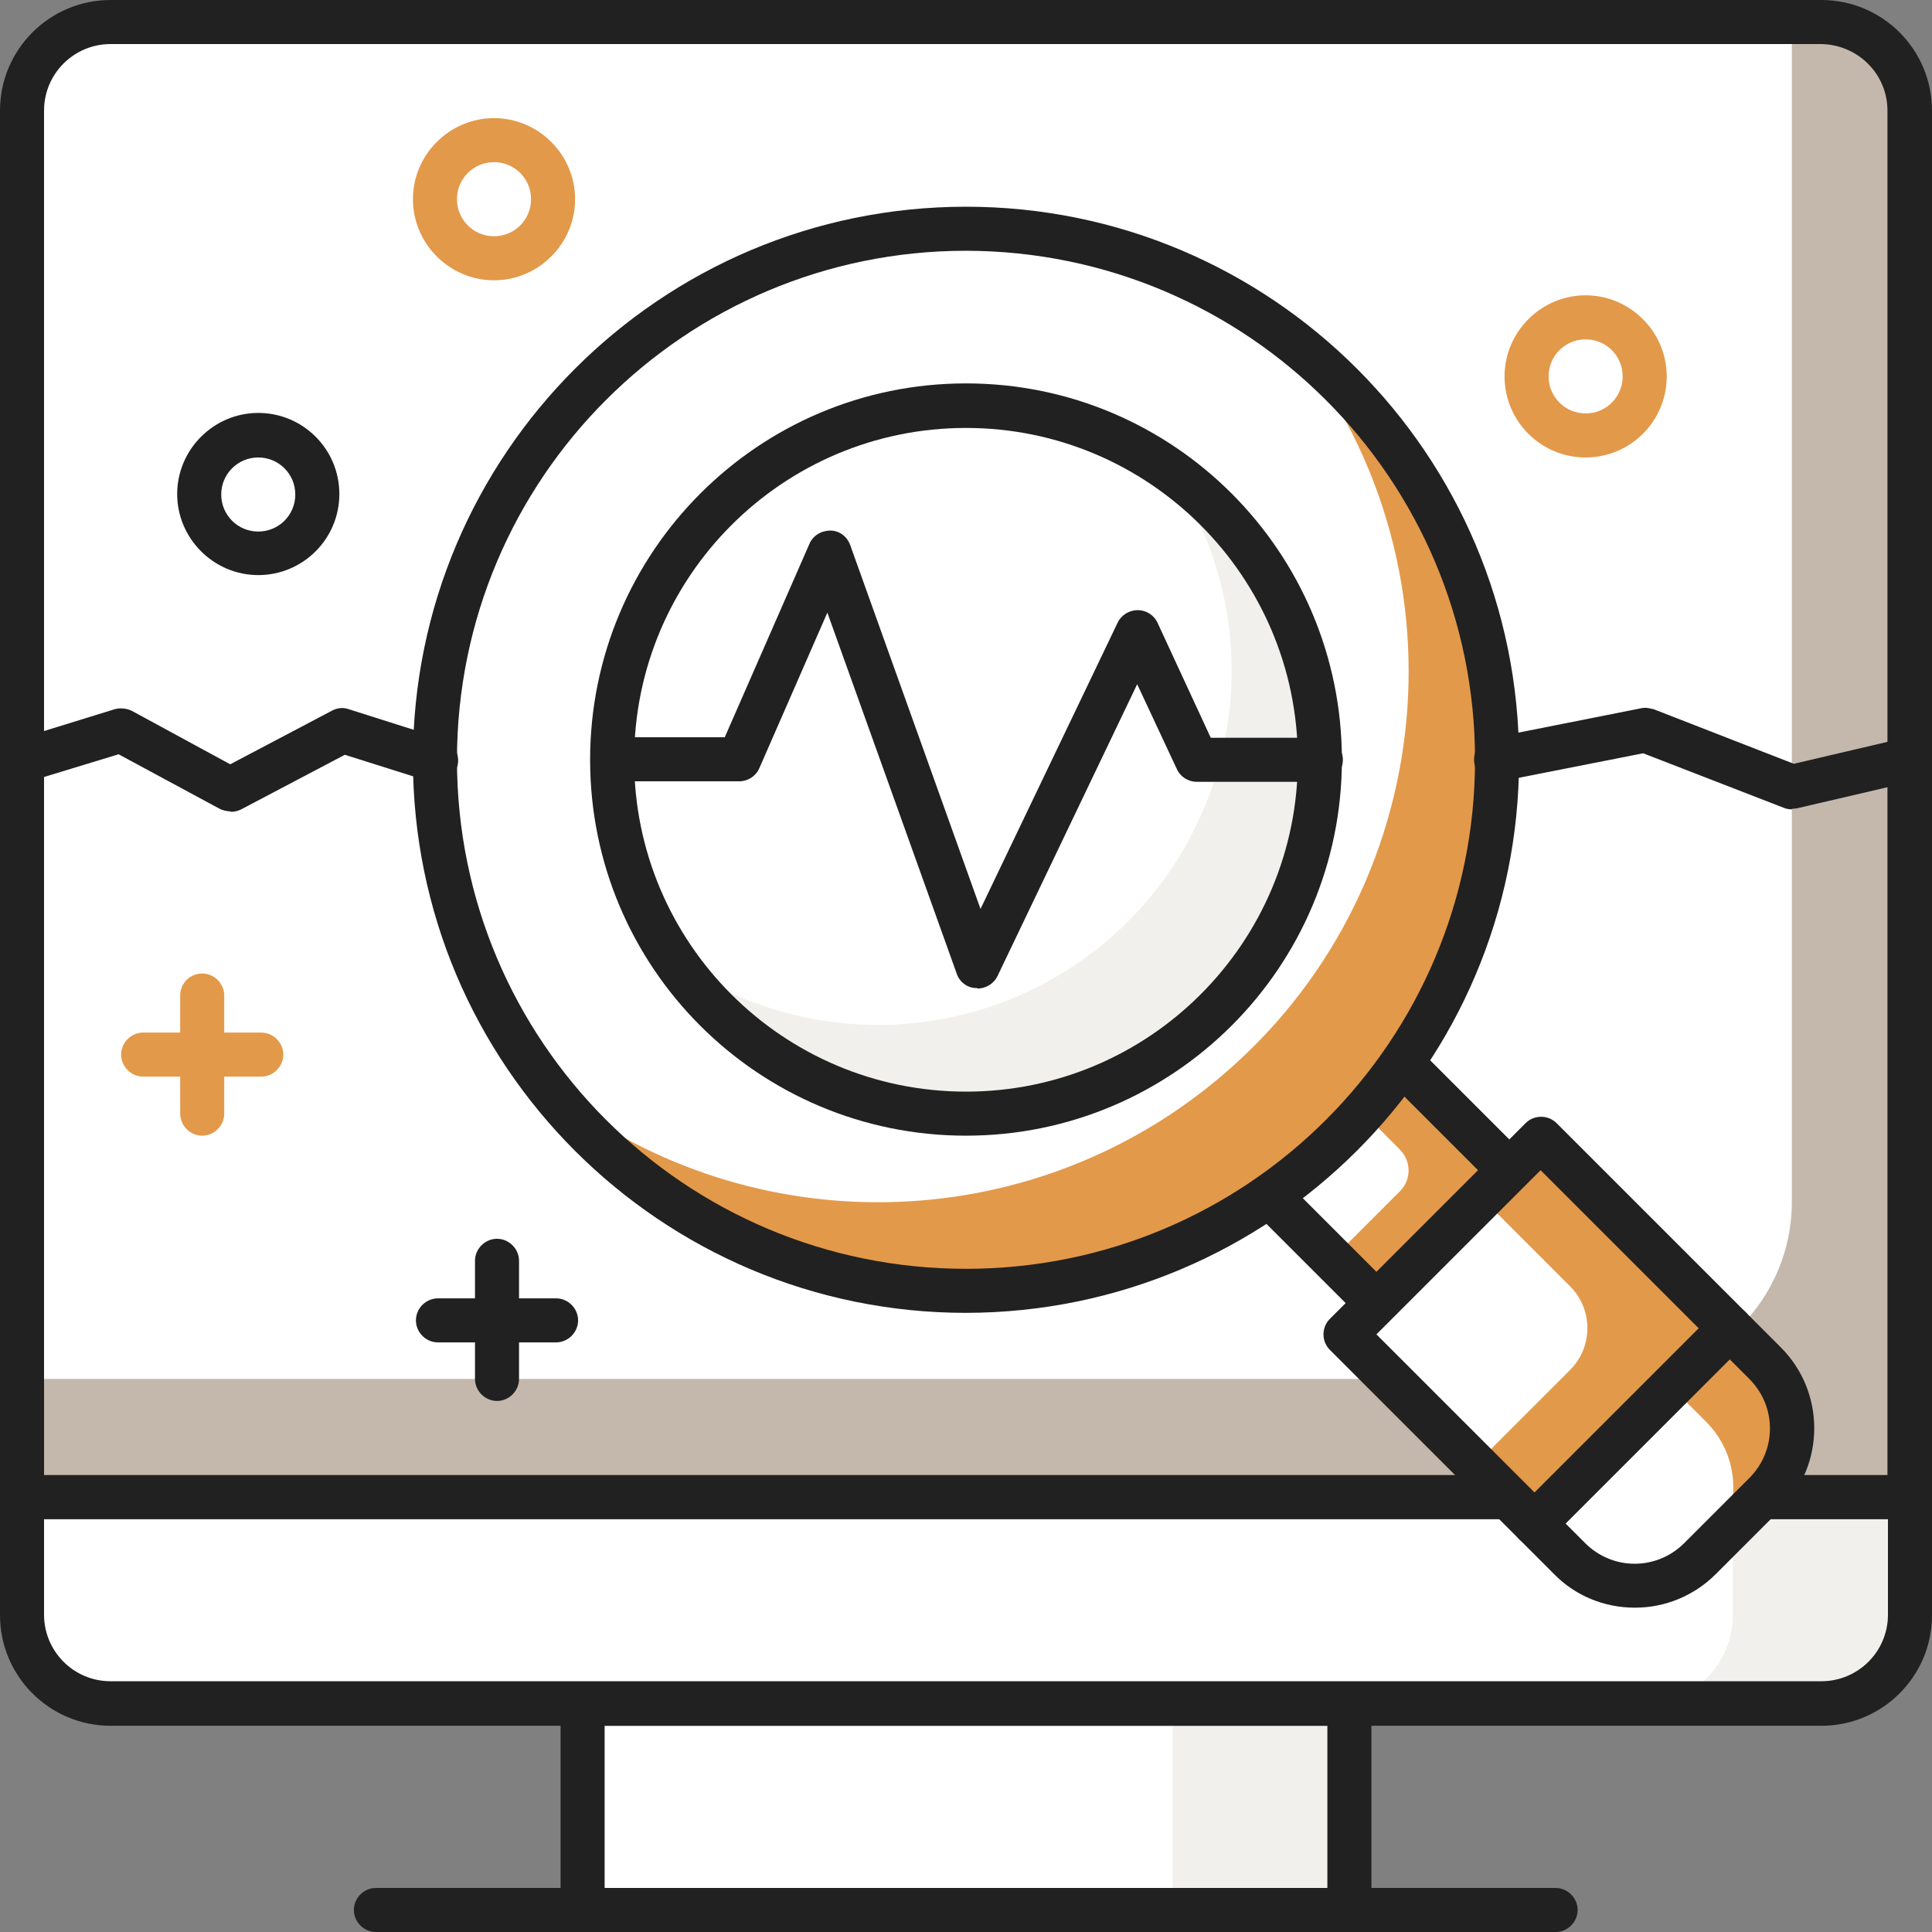 <svg xmlns="http://www.w3.org/2000/svg" xmlns:xlink="http://www.w3.org/1999/xlink" id="Layer_2" viewBox="0 0 38.6 38.6"><rect x="0" y="0" width="38.6" height="38.6" fill="#808080" stroke="none"/><defs><style>.cls-1{fill:none;}.cls-2{fill:#f2f0ed;}.cls-3{fill:#e3994a;}.cls-4{fill:#212121;}.cls-5{fill:#c4b8ad;}.cls-6{clip-path:url(#clippath-1);}.cls-7{clip-path:url(#clippath-2);}.cls-8{fill:#fff;}.cls-9{clip-path:url(#clippath);}</style><clipPath id="clippath"><rect class="cls-1" x="0" width="38.6" height="38.6"></rect></clipPath><clipPath id="clippath-1"><rect class="cls-1" x="0" width="38.6" height="38.6"></rect></clipPath><clipPath id="clippath-2"><rect class="cls-1" x="0" width="38.6" height="38.6"></rect></clipPath></defs><g id="Logo"><rect class="cls-2" x="11.64" y="34.04" width="15.32" height="4.13"></rect><rect class="cls-8" x="11.64" y="34.04" width="11.79" height="4.13"></rect><g class="cls-9"><path class="cls-4" d="M12.08,37.72h14.44v-3.24h-14.44v3.24ZM26.96,38.6h-15.32c-.24,0-.44-.2-.44-.44v-4.13c0-.24.2-.44.44-.44h15.32c.24,0,.44.2.44.44v4.13c0,.24-.2.44-.44.44"></path><path class="cls-2" d="M.44,29.91h37.72v2.36c0,.98-.79,1.77-1.77,1.77H2.21c-.98,0-1.77-.79-1.77-1.77v-2.36Z"></path><path class="cls-8" d="M.5,29.91h34.12v2.36c0,.98-.79,1.77-1.77,1.77H2.27c-.98,0-1.77-.79-1.77-1.77v-2.36Z"></path><path class="cls-4" d="M.88,30.35v1.91c0,.73.59,1.33,1.33,1.33h34.18c.73,0,1.33-.59,1.33-1.33v-1.91H.88ZM36.39,34.48H2.21c-1.22,0-2.21-.99-2.21-2.21v-2.36c0-.24.2-.44.44-.44h37.72c.24,0,.44.2.44.44v2.36c0,1.22-.99,2.21-2.21,2.21"></path><path class="cls-4" d="M31.09,38.6H7.51c-.24,0-.44-.2-.44-.44s.2-.44.44-.44h23.57c.24,0,.44.2.44.44s-.2.44-.44.44"></path><path class="cls-5" d="M2.21.44h34.18c.98,0,1.77.79,1.77,1.77v27.7H.44V2.21C.44,1.24,1.23.44,2.21.44"></path><path class="cls-8" d="M2.21.44h33.59v23.57c0,1.95-1.58,3.54-3.54,3.54H.44V2.21C.44,1.24,1.23.44,2.21.44"></path><path class="cls-4" d="M.88,29.47h36.83V2.21c0-.73-.59-1.32-1.33-1.33H2.21c-.73,0-1.33.59-1.33,1.33v27.26ZM38.16,30.35H.44C.2,30.35,0,30.15,0,29.91V2.21C0,.99.99,0,2.21,0h34.18c1.22,0,2.21.99,2.21,2.21v27.7c0,.24-.2.44-.44.44"></path></g><rect class="cls-3" x="25.59" y="21.42" width="3.75" height="3.85" transform="translate(-8.46 26.26) rotate(-45)"></rect><g class="cls-6"><path class="cls-8" d="M27.97,23.8l-1.35,1.35-1.84-1.84,1.77-1.77,1.42,1.43c.23.23.23.6,0,.83"></path><path class="cls-4" d="M25.4,23.31l2.1,2.1,2.03-2.03-2.1-2.1-2.03,2.03ZM27.5,26.47c-.12,0-.23-.05-.31-.13l-2.73-2.73c-.17-.17-.17-.45,0-.62h0s2.65-2.65,2.65-2.65c.17-.17.45-.17.62,0h0l2.73,2.73c.17.17.17.45,0,.62h0l-2.65,2.65c-.08.08-.19.13-.31.13"></path></g><rect class="cls-3" x="27.96" y="23.92" width="5.53" height="5.35" transform="translate(-9.81 29.51) rotate(-45)"></rect><g class="cls-7"><path class="cls-8" d="M31.37,27.37l-1.9,1.9-2.6-2.61,2.73-2.73,1.77,1.77c.46.46.46,1.21,0,1.67"></path><path class="cls-4" d="M27.5,26.66l3.16,3.16,3.28-3.28-3.16-3.16-3.28,3.28ZM30.66,30.88c-.12,0-.23-.05-.31-.13l-3.78-3.78c-.17-.17-.17-.45,0-.62l3.91-3.91c.17-.17.45-.17.62,0h0l3.78,3.78c.17.17.17.45,0,.62t0,0l-3.91,3.91c-.08.08-.19.13-.31.13"></path><path class="cls-8" d="M33.96,31.14l1.3-1.3c.72-.72.72-1.89,0-2.61l-.7-.7-3.91,3.91.7.7c.72.72,1.88.72,2.6,0"></path><path class="cls-3" d="M33.39,27.71l.7.7c.72.72.72,1.89,0,2.61l-.12.12,1.3-1.3c.72-.72.72-1.89,0-2.61l-.7-.7-1.18,1.18Z"></path><path class="cls-4" d="M31.28,30.44l.39.39c.55.55,1.43.55,1.98,0l1.3-1.3c.55-.55.55-1.43,0-1.98l-.39-.39-3.28,3.28ZM32.66,32.12c-.61,0-1.19-.24-1.61-.67l-.7-.7c-.17-.17-.17-.45,0-.62h0s3.91-3.91,3.91-3.91c.17-.17.45-.17.62,0l.7.7c.89.89.89,2.34,0,3.23l-1.3,1.3c-.43.43-1.01.67-1.61.67"></path><path class="cls-8" d="M19.3,4.57c5.86,0,10.61,4.75,10.61,10.61s-4.75,10.61-10.61,10.61-10.61-4.75-10.61-10.61,4.75-10.61,10.61-10.61"></path><path class="cls-3" d="M25.86,6.85c3.63,4.59,2.85,11.26-1.75,14.89-3.85,3.04-9.29,3.04-13.14,0,3.62,4.6,10.28,5.4,14.89,1.78,4.6-3.62,5.4-10.28,1.78-14.89-.52-.66-1.12-1.26-1.78-1.78"></path><path class="cls-4" d="M19.3,5.01c-5.61,0-10.17,4.55-10.17,10.17s4.55,10.17,10.17,10.17,10.17-4.55,10.17-10.17c0-5.61-4.55-10.16-10.17-10.17M19.3,26.23c-6.1,0-11.05-4.95-11.05-11.05s4.95-11.05,11.05-11.05,11.05,4.95,11.05,11.05c0,6.1-4.95,11.04-11.05,11.05"></path><path class="cls-8" d="M19.3,8.11c3.91,0,7.07,3.17,7.07,7.07s-3.17,7.07-7.07,7.07-7.07-3.17-7.07-7.07,3.17-7.07,7.07-7.07"></path><path class="cls-2" d="M23.34,9.37c2.23,3.2,1.44,7.61-1.76,9.84-2.43,1.69-5.65,1.69-8.08,0,2.23,3.21,6.63,4,9.84,1.77,3.21-2.23,4-6.63,1.77-9.84-.48-.69-1.08-1.29-1.77-1.77"></path><path class="cls-4" d="M19.3,8.55c-3.66,0-6.63,2.97-6.63,6.63s2.97,6.63,6.63,6.63,6.63-2.97,6.63-6.63c0-3.66-2.97-6.63-6.63-6.63M19.3,22.69c-4.15,0-7.51-3.36-7.51-7.51s3.36-7.52,7.51-7.52,7.51,3.37,7.51,7.52c0,4.15-3.37,7.51-7.51,7.51"></path><path class="cls-4" d="M19.52,19.74h-.02c-.18,0-.34-.13-.39-.3l-2.58-7.2-1.36,3.11c-.07.16-.23.26-.4.26h-2.52c-.24,0-.44-.2-.44-.44s.2-.44.44-.44h2.23l1.69-3.86c.07-.17.24-.27.42-.27.18,0,.34.12.4.3l2.6,7.26,2.74-5.72c.07-.15.23-.25.4-.25.17,0,.33.1.4.26l1.06,2.29h2.2c.24,0,.44.2.44.44s-.2.44-.44.44h-2.48c-.17,0-.33-.1-.4-.26l-.79-1.69-2.79,5.83c-.07.15-.23.25-.4.25"></path><path class="cls-4" d="M4.6,16.21c-.07,0-.15-.02-.21-.05l-2.02-1.09-1.74.53c-.23.08-.48-.05-.56-.28-.08-.23.05-.48.28-.56,0,0,.02,0,.03,0l1.91-.59c.11-.03.23-.02.34.03l1.97,1.07,2.03-1.07c.11-.06.23-.07.34-.03l1.86.59c.23.07.37.31.31.54-.07.24-.31.37-.54.31-.01,0-.02,0-.03,0l-1.68-.53-2.07,1.09c-.06.03-.13.05-.21.05"></path><path class="cls-4" d="M35.8,16.17c-.06,0-.11-.01-.16-.03l-2.81-1.09-2.84.56c-.24.05-.47-.1-.53-.34-.05-.24.1-.48.34-.53,0,0,.01,0,.02,0l2.97-.59c.08-.02.17,0,.25.02l2.8,1.09,2.22-.52c.24-.06.47.09.53.33.05.24-.09.48-.33.53l-2.36.55s-.07.01-.1.01"></path><path class="cls-8" d="M5.16,8.7c.65,0,1.18.53,1.18,1.18s-.53,1.18-1.18,1.18-1.18-.53-1.18-1.18.53-1.18,1.18-1.18"></path><path class="cls-4" d="M5.16,9.14c-.41,0-.74.33-.74.74s.33.74.74.74.74-.33.74-.74c0-.41-.33-.74-.74-.74M5.16,11.49c-.89,0-1.62-.73-1.62-1.62s.73-1.62,1.62-1.62,1.62.72,1.62,1.62c0,.9-.73,1.62-1.62,1.62"></path><path class="cls-8" d="M9.87,2.8c.65,0,1.18.53,1.18,1.18s-.53,1.18-1.18,1.18-1.18-.53-1.18-1.18.53-1.18,1.18-1.18"></path><path class="cls-3" d="M9.87,3.24c-.41,0-.74.33-.74.74s.33.74.74.74.74-.33.74-.74c0-.41-.33-.74-.74-.74M9.87,5.6c-.89,0-1.62-.73-1.62-1.62s.73-1.62,1.62-1.62,1.62.73,1.62,1.62c0,.89-.73,1.62-1.62,1.62"></path><path class="cls-8" d="M31.68,6.34c.65,0,1.18.53,1.18,1.18s-.53,1.18-1.18,1.18-1.18-.53-1.18-1.18.53-1.18,1.18-1.18"></path><path class="cls-3" d="M31.68,6.78c-.41,0-.74.33-.74.74s.33.74.74.74.74-.33.74-.74c0-.41-.33-.74-.74-.74M31.68,9.14c-.9,0-1.62-.73-1.62-1.62s.73-1.62,1.62-1.62,1.62.73,1.62,1.62c0,.9-.73,1.62-1.62,1.62"></path><path class="cls-3" d="M5.22,21.51h-2.36c-.24,0-.44-.2-.44-.44s.2-.44.44-.44h2.36c.24,0,.44.2.44.44s-.2.44-.44.44"></path><path class="cls-3" d="M4.04,22.69c-.24,0-.44-.2-.44-.44v-2.36c0-.25.2-.44.44-.44s.44.2.44.44v2.36c0,.24-.2.44-.44.44"></path><path class="cls-4" d="M11.11,26.82h-2.36c-.24,0-.44-.2-.44-.44s.2-.44.44-.44h2.36c.24,0,.44.2.44.44s-.2.44-.44.44"></path><path class="cls-4" d="M9.93,27.99c-.24,0-.44-.2-.44-.44v-2.36c0-.24.2-.44.44-.44s.44.2.44.44v2.36c0,.24-.2.44-.44.44"></path></g></g></svg>